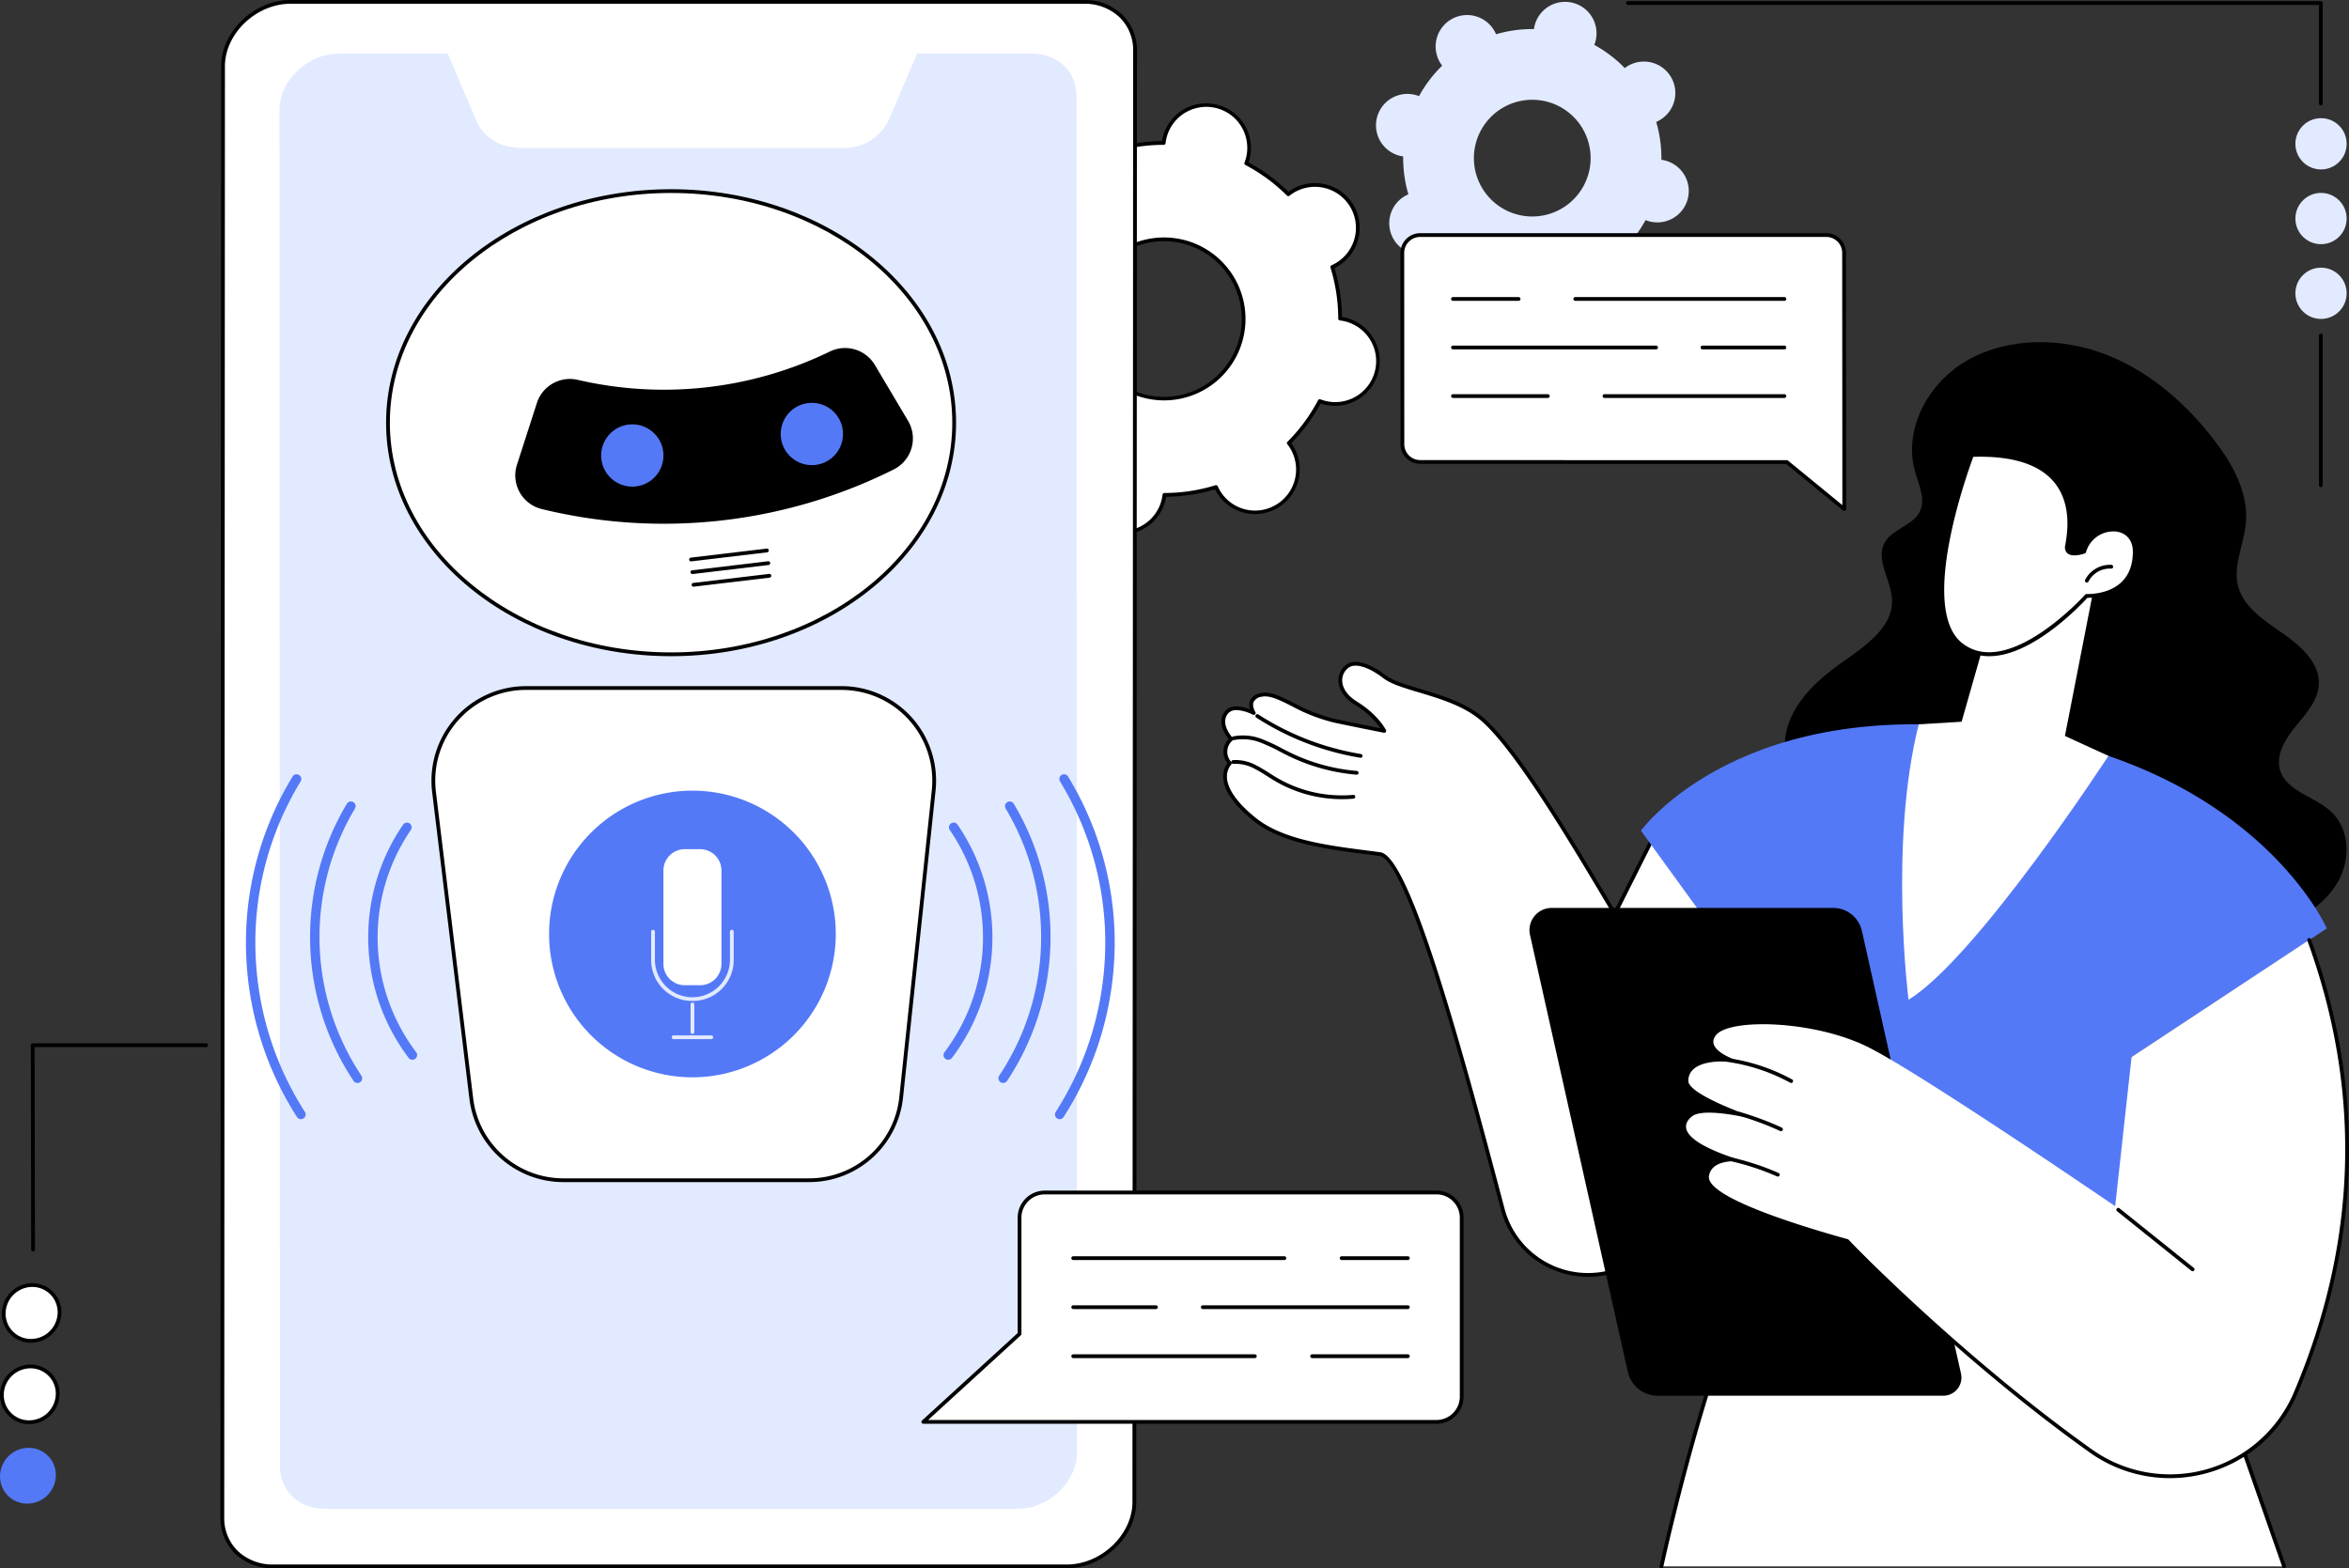 <svg id="Group_36261" data-name="Group 36261" xmlns="http://www.w3.org/2000/svg" xmlns:xlink="http://www.w3.org/1999/xlink" width="678.429" height="453" viewBox="0 0 678.429 453">
  <rect x="0" y="0" width="678.429" height="453" fill="#333333" stroke="none"/>
  <defs>
    <clipPath id="clip-path">
      <rect id="Rectangle_5031" data-name="Rectangle 5031" width="678.429" height="453" fill="none"/>
    </clipPath>
  </defs>
  <g id="Group_36260" data-name="Group 36260" clip-path="url(#clip-path)">
    <path id="Path_35814" data-name="Path 35814" d="M1118.108,184.339a12.378,12.378,0,0,0,1.482.263,50.516,50.516,0,0,0,2.265,14.895,12.378,12.378,0,1,0,12.7,21.017,50.551,50.551,0,0,0,12.137,8.932,12.382,12.382,0,1,0,23.848,5.884,50.535,50.535,0,0,0,14.9-2.261,12.38,12.38,0,1,0,21.023-12.695,50.507,50.507,0,0,0,8.933-12.131,12.527,12.527,0,0,0,1.435.457,12.377,12.377,0,1,0,4.447-24.3,50.488,50.488,0,0,0-2.265-14.895,12.378,12.378,0,1,0-12.7-21.017,50.547,50.547,0,0,0-12.137-8.932,12.382,12.382,0,1,0-23.848-5.885,50.543,50.543,0,0,0-14.9,2.261,12.38,12.38,0,1,0-21.023,12.695,50.486,50.486,0,0,0-8.934,12.131,12.373,12.373,0,1,0-7.365,23.575m57.835-22.151A22.984,22.984,0,1,1,1148.112,179a22.989,22.989,0,0,1,27.831-16.807" transform="translate(-834.242 -92.388)" fill="#fff"/>
    <path id="Path_35815" data-name="Path 35815" d="M1156.6,245.107a12.933,12.933,0,0,1-12.552-16.02c.083-.333.185-.678.313-1.046a51.045,51.045,0,0,1-11.511-8.471c-.314.231-.613.432-.907.609a12.923,12.923,0,1,1-13.37-22.121c.293-.177.61-.348.96-.518a51.007,51.007,0,0,1-2.148-14.125c-.385-.059-.739-.128-1.071-.21a12.921,12.921,0,1,1,6.19-25.09c.333.082.679.185,1.046.313a51.012,51.012,0,0,1,8.473-11.5c-.231-.314-.432-.612-.609-.906a12.923,12.923,0,0,1,22.125-13.361c.178.294.349.611.52.96a51.044,51.044,0,0,1,14.13-2.144c.058-.387.127-.735.21-1.071a12.926,12.926,0,0,1,25.1,6.193c-.082.333-.185.678-.312,1.046a51.051,51.051,0,0,1,11.511,8.471c.314-.231.613-.432.906-.609a12.924,12.924,0,1,1,13.37,22.121c-.292.177-.61.348-.96.518a51.012,51.012,0,0,1,2.149,14.126c.385.058.739.128,1.071.21a12.921,12.921,0,1,1-6.19,25.09c-.338-.083-.678-.185-1.047-.313a50.993,50.993,0,0,1-8.472,11.5c.231.313.432.612.61.905a12.924,12.924,0,0,1-22.126,13.362c-.178-.295-.35-.611-.519-.96a51.063,51.063,0,0,1-14.131,2.144c-.058.384-.128.738-.209,1.071a12.946,12.946,0,0,1-12.548,9.827m-23.7-26.8a.543.543,0,0,1,.385.159,49.983,49.983,0,0,0,12.006,8.836.544.544,0,0,1,.255.675,11.838,11.838,0,1,0,22.8,5.625.545.545,0,0,1,.54-.479,49.974,49.974,0,0,0,14.739-2.237.543.543,0,0,1,.658.3,11.776,11.776,0,0,0,16.914,5.289,11.828,11.828,0,0,0,4.009-16.246,11.985,11.985,0,0,0-.826-1.179.545.545,0,0,1,.043-.721,49.927,49.927,0,0,0,8.837-12,.545.545,0,0,1,.675-.255,11.67,11.67,0,0,0,1.372.437,11.832,11.832,0,1,0,4.251-23.226.544.544,0,0,1-.479-.54,49.923,49.923,0,0,0-2.241-14.734.545.545,0,0,1,.3-.658,11.949,11.949,0,0,0,1.28-.66,11.835,11.835,0,1,0-12.245-20.256,11.91,11.91,0,0,0-1.18.825.544.544,0,0,1-.72-.043,49.97,49.97,0,0,0-12.006-8.836.544.544,0,0,1-.255-.675,11.928,11.928,0,0,0,.437-1.371,11.838,11.838,0,1,0-23.236-4.254.544.544,0,0,1-.54.479,49.968,49.968,0,0,0-14.739,2.237.542.542,0,0,1-.658-.3,11.777,11.777,0,0,0-16.914-5.289,11.828,11.828,0,0,0-4.009,16.246,11.918,11.918,0,0,0,.825,1.179.545.545,0,0,1-.043.721,49.929,49.929,0,0,0-8.838,12,.545.545,0,0,1-.675.255,11.772,11.772,0,0,0-15.7,8.214,11.771,11.771,0,0,0,10.076,14.574.545.545,0,0,1,.479.54,49.951,49.951,0,0,0,2.241,14.734.545.545,0,0,1-.3.658,11.94,11.94,0,0,0-1.279.66,11.835,11.835,0,0,0,12.245,20.256,11.934,11.934,0,0,0,1.18-.825.543.543,0,0,1,.335-.116m35.924-11.927a23.575,23.575,0,0,1-22.9-29.177,23.532,23.532,0,1,1,22.9,29.177m-.092-45.988a22.484,22.484,0,1,0,5.421.663,22.614,22.614,0,0,0-5.421-.663" transform="translate(-832.581 -90.725)"/>
    <path id="Path_35816" data-name="Path 35816" d="M1612.177,46.628a9.133,9.133,0,0,0,1.084.209,37.034,37.034,0,0,0,1.5,10.948,9.078,9.078,0,1,0,9.083,15.553,37.072,37.072,0,0,0,8.8,6.685,9.081,9.081,0,1,0,17.423,4.579,37.068,37.068,0,0,0,10.951-1.493,9.08,9.08,0,1,0,15.557-9.077,37.049,37.049,0,0,0,6.686-8.8,9.077,9.077,0,1,0,4.577-17.416,37.028,37.028,0,0,0-1.5-10.948,9.078,9.078,0,1,0-9.084-15.553,37.07,37.07,0,0,0-8.8-6.685,9.078,9.078,0,1,0-17.214-5.663,9.032,9.032,0,0,0-.209,1.084,37.06,37.06,0,0,0-10.951,1.493,9.08,9.08,0,1,0-15.557,9.077,37.019,37.019,0,0,0-6.686,8.8,9.074,9.074,0,1,0-5.662,17.207m42.657-15.6a16.857,16.857,0,1,1-20.595,12.016,16.861,16.861,0,0,1,20.595-12.016" transform="translate(-1207.998 -1.654)" fill="#e2eaff"/>
    <path id="Path_35817" data-name="Path 35817" d="M2706.147,433.564a.544.544,0,0,1-.544-.544V389.755a.544.544,0,1,1,1.089,0v43.264a.544.544,0,0,1-.544.544" transform="translate(-2035.855 -292.865)"/>
    <path id="Path_35818" data-name="Path 35818" d="M2097.838,31.468a.544.544,0,0,1-.544-.545V2.436H1897.719a.544.544,0,0,1,0-1.089h200.119a.544.544,0,0,1,.544.545V30.923a.544.544,0,0,1-.544.545" transform="translate(-1427.547 -1.014)"/>
    <path id="Path_35819" data-name="Path 35819" d="M2685.529,152.733a7.4,7.4,0,1,0-7.388-7.4,7.393,7.393,0,0,0,7.388,7.4" transform="translate(-2015.191 -103.793)" fill="#e2eaff"/>
    <path id="Path_35820" data-name="Path 35820" d="M2685.529,239.942a7.4,7.4,0,1,0-7.388-7.4,7.393,7.393,0,0,0,7.388,7.4" transform="translate(-2015.191 -169.414)" fill="#e2eaff"/>
    <path id="Path_35821" data-name="Path 35821" d="M2685.529,327.152a7.4,7.4,0,1,0-7.388-7.4,7.393,7.393,0,0,0,7.388,7.4" transform="translate(-2015.191 -235.036)" fill="#e2eaff"/>
    <path id="Path_35822" data-name="Path 35822" d="M503.3,454.11H274.162c-8.561,0-14.763-5.921-14.759-14.09l.2-419.22c0-9.667,9.371-18.6,19.5-18.6H508.252c8.561,0,14.763,5.921,14.759,14.09l-.205,419.22c0,9.666-9.371,18.6-19.5,18.6" transform="translate(-195.19 -1.655)" fill="#fff"/>
    <path id="Path_35823" data-name="Path 35823" d="M501.649,453H272.506a15.721,15.721,0,0,1-10.968-4.132,14.318,14.318,0,0,1-4.336-10.5l.205-419.22C257.413,9.125,266.967,0,277.454,0H506.6a15.721,15.721,0,0,1,10.968,4.132,14.317,14.317,0,0,1,4.336,10.5l-.205,419.221c0,10.019-9.56,19.144-20.045,19.144M277.454,1.089c-9.916,0-18.952,8.606-18.956,18.056l-.205,419.22a13.237,13.237,0,0,0,4,9.715,14.637,14.637,0,0,0,10.215,3.831H501.649c9.917,0,18.952-8.606,18.956-18.056l.205-419.221a13.237,13.237,0,0,0-4-9.714A14.638,14.638,0,0,0,506.6,1.089Z" transform="translate(-193.535)"/>
    <path id="Path_35824" data-name="Path 35824" d="M556.418,466.649l-.144-391.757c0-7.14-5.417-12.314-12.9-12.314h-33.16L502.15,81.451a13.965,13.965,0,0,1-12.375,8.341H395.723c-5.857,0-10.709-2.98-12.786-7.853l-8.255-19.363H343.113c-8.853,0-17.038,7.807-17.043,16.256l.144,391.757c0,7.14,5.417,12.315,12.9,12.315H539.375c8.853,0,17.039-7.808,17.043-16.256" transform="translate(-245.354 -47.087)" fill="#e2eaff"/>
    <path id="Path_35825" data-name="Path 35825" d="M616.192,289.891c0,36.947-36.608,66.9-81.765,66.9s-81.765-29.952-81.765-66.9,36.607-66.9,81.765-66.9,81.765,29.952,81.765,66.9" transform="translate(-340.61 -167.792)" fill="#fff"/>
    <path id="Path_35826" data-name="Path 35826" d="M532.772,355.679c-45.386,0-82.31-30.255-82.31-67.443s36.924-67.443,82.31-67.443,82.31,30.255,82.31,67.443-36.924,67.443-82.31,67.443m0-133.8c-44.786,0-81.221,29.766-81.221,66.354s36.435,66.354,81.221,66.354,81.221-29.766,81.221-66.354-36.435-66.354-81.221-66.354" transform="translate(-338.954 -166.138)"/>
    <path id="Path_35827" data-name="Path 35827" d="M710.522,441.161A148.474,148.474,0,0,1,608.79,452.6a10,10,0,0,1-7.114-12.792l5.759-17.845a10.021,10.021,0,0,1,11.825-6.664,109.761,109.761,0,0,0,72.772-8.182,10.02,10.02,0,0,1,13.009,3.872l9.578,16.121a10,10,0,0,1-4.1,14.052" transform="translate(-452.369 -305.573)" fill="#fff"/>
    <path id="Path_35828" data-name="Path 35828" d="M710.522,441.161A148.474,148.474,0,0,1,608.79,452.6a10,10,0,0,1-7.114-12.792l5.759-17.845a10.021,10.021,0,0,1,11.825-6.664,109.761,109.761,0,0,0,72.772-8.182,10.02,10.02,0,0,1,13.009,3.872l9.578,16.121a10,10,0,0,1-4.1,14.052" transform="translate(-452.369 -305.573)"/>
    <path id="Path_35829" data-name="Path 35829" d="M719.4,504.337a8.994,8.994,0,1,1-8.819-9.166,8.994,8.994,0,0,1,8.819,9.166" transform="translate(-527.788 -372.595)" fill="#5479f7"/>
    <path id="Path_35830" data-name="Path 35830" d="M928.888,479.251a8.994,8.994,0,1,1-8.819-9.166,8.994,8.994,0,0,1,8.819,9.166" transform="translate(-685.416 -353.718)" fill="#5479f7"/>
    <path id="Path_35831" data-name="Path 35831" d="M804.562,643.834a.545.545,0,0,1-.064-1.085l21.923-2.61a.544.544,0,1,1,.129,1.081l-21.923,2.61a.519.519,0,0,1-.065,0" transform="translate(-604.991 -481.676)"/>
    <path id="Path_35832" data-name="Path 35832" d="M806.2,658.6a.544.544,0,0,1-.064-1.085l21.923-2.61a.544.544,0,1,1,.129,1.081l-21.923,2.61a.53.53,0,0,1-.065,0" transform="translate(-606.222 -492.783)"/>
    <path id="Path_35833" data-name="Path 35833" d="M807.466,673.356a.545.545,0,0,1-.064-1.085l21.923-2.61a.544.544,0,1,1,.129,1.081l-21.923,2.61a.531.531,0,0,1-.065,0" transform="translate(-607.176 -503.89)"/>
    <path id="Path_35834" data-name="Path 35834" d="M532.359,802.839h91.1a26.775,26.775,0,0,1,26.626,29.594l-9.383,88.621A26.774,26.774,0,0,1,614.08,945.01H543.132a26.775,26.775,0,0,1-26.579-23.543L505.78,832.845a26.775,26.775,0,0,1,26.579-30.006" transform="translate(-380.428 -604.103)" fill="#fff"/>
    <path id="Path_35835" data-name="Path 35835" d="M612.437,943.9H541.489a27.346,27.346,0,0,1-27.12-24.022L503.6,831.256a27.319,27.319,0,0,1,27.12-30.616H621.82a27.319,27.319,0,0,1,27.167,30.2L639.6,919.457A27.264,27.264,0,0,1,612.437,943.9M530.715,801.729a26.23,26.23,0,0,0-26.038,29.4l10.773,88.621a26.254,26.254,0,0,0,26.038,23.065h70.948a26.177,26.177,0,0,0,26.085-23.468l9.383-88.621a26.231,26.231,0,0,0-26.085-28.992Z" transform="translate(-378.785 -602.449)"/>
    <path id="Path_35836" data-name="Path 35836" d="M640.644,964.285a41.4,41.4,0,1,1,41.4,41.359,41.381,41.381,0,0,1-41.4-41.359" transform="translate(-482.058 -694.464)" fill="#5479f7"/>
    <path id="Path_35837" data-name="Path 35837" d="M1102.181,1028.39a1.361,1.361,0,0,1-1.084-2.184,54.967,54.967,0,0,0,1.54-64.184,1.361,1.361,0,0,1,2.247-1.538,57.69,57.69,0,0,1-1.617,67.366,1.361,1.361,0,0,1-1.086.539" transform="translate(-828.322 -722.279)" fill="#5479f7"/>
    <path id="Path_35838" data-name="Path 35838" d="M1166.281,1016.536a1.361,1.361,0,0,1-1.132-2.117,72.324,72.324,0,0,0,1.864-77.141,1.361,1.361,0,0,1,2.335-1.4,75.044,75.044,0,0,1-1.935,80.05,1.36,1.36,0,0,1-1.133.606" transform="translate(-876.555 -703.713)" fill="#5479f7"/>
    <path id="Path_35839" data-name="Path 35839" d="M1232.23,1003.122a1.361,1.361,0,0,1-1.144-2.1,90.355,90.355,0,0,0,13.924-40.614,89.436,89.436,0,0,0-12.682-54.845,1.361,1.361,0,1,1,2.327-1.413,92.135,92.135,0,0,1,13.067,56.5,93.094,93.094,0,0,1-14.346,41.842,1.36,1.36,0,0,1-1.146.625" transform="translate(-926.179 -679.844)" fill="#5479f7"/>
    <path id="Path_35840" data-name="Path 35840" d="M442.369,1028.39a1.359,1.359,0,0,1-1.086-.539,57.691,57.691,0,0,1-1.616-67.366,1.361,1.361,0,1,1,2.246,1.538,54.97,54.97,0,0,0,1.54,64.184,1.362,1.362,0,0,1-1.084,2.184" transform="translate(-323.257 -722.279)" fill="#5479f7"/>
    <path id="Path_35841" data-name="Path 35841" d="M375.438,1016.536a1.36,1.36,0,0,1-1.133-.606,75.044,75.044,0,0,1-1.935-80.05,1.361,1.361,0,1,1,2.335,1.4,72.324,72.324,0,0,0,1.864,77.141,1.361,1.361,0,0,1-1.132,2.117" transform="translate(-272.194 -703.713)" fill="#5479f7"/>
    <path id="Path_35842" data-name="Path 35842" d="M302.865,1003.122a1.361,1.361,0,0,1-1.146-.625,93.083,93.083,0,0,1-14.346-41.842,92.136,92.136,0,0,1,13.067-56.5,1.361,1.361,0,1,1,2.327,1.413,89.435,89.435,0,0,0-12.683,54.845,90.343,90.343,0,0,0,13.924,40.614,1.362,1.362,0,0,1-1.144,2.1" transform="translate(-215.945 -679.845)" fill="#5479f7"/>
    <path id="Path_35843" data-name="Path 35843" d="M780.206,1030.191h4.44a6.158,6.158,0,0,0,6.158-6.158V997.05a6.158,6.158,0,0,0-6.158-6.158h-4.44a6.159,6.159,0,0,0-6.158,6.158v26.982a6.158,6.158,0,0,0,6.158,6.158" transform="translate(-582.439 -745.606)" fill="#fff"/>
    <path id="Path_35844" data-name="Path 35844" d="M771.65,1105.484a11.842,11.842,0,0,1-11.925-11.729v-8.295a.545.545,0,0,1,1.089,0v8.295a10.837,10.837,0,0,0,21.671,0v-8.295a.544.544,0,0,1,1.089,0v8.295a11.841,11.841,0,0,1-11.925,11.729" transform="translate(-571.662 -816.355)" fill="#e2eaff"/>
    <path id="Path_35845" data-name="Path 35845" d="M806.243,1178.962a.544.544,0,0,1-.545-.544v-7.966a.544.544,0,0,1,1.089,0v7.966a.544.544,0,0,1-.544.544" transform="translate(-606.255 -880.307)" fill="#e2eaff"/>
    <path id="Path_35846" data-name="Path 35846" d="M795.158,1209.24H784.288a.544.544,0,0,1,0-1.089h10.869a.544.544,0,1,1,0,1.089" transform="translate(-589.735 -909.084)" fill="#e2eaff"/>
    <path id="Path_35847" data-name="Path 35847" d="M2239.851,534.656c-4.6-4.1-12.238-5.657-14.35-11.26-1.669-4.426,1.085-9.19,4.123-12.927s6.635-7.565,6.913-12.25c.363-6.123-5.036-11.107-10.3-14.776S2215,475.99,2213.3,470.069c-1.746-6.058,1.581-12.294,2.159-18.544.823-8.908-4-17.423-9.65-24.638-8.044-10.265-18.374-19.314-30.975-24.142s-27.667-4.975-39.392,1.5-19.029,20.156-15.517,32.445c1.121,3.922,3.208,8.2,1.194,11.8-2.062,3.681-7.515,4.714-9.77,8.3-3.186,5.06,1.769,11.2,1.919,17.072.2,8.036-8.245,13.478-15.089,18.354-6.155,4.385-11.882,9.737-14.544,16.524-2.4,6.117-1.744,13.576,2.658,18.49.364,11.161,7.166,22.219,16.627,29.447,12.111,9.252,27.762,13.351,43.134,16.088,25.068,4.462,51.709,5.79,75.475-2.892,7.781-2.843,15.438-6.995,19.836-13.629s4.532-16.195-1.512-21.582" transform="translate(-1566.814 -300.412)"/>
    <path id="Path_35848" data-name="Path 35848" d="M1827.987,1020.943l25.935-51.653,43.225,36.627-28.992,74.378Z" transform="translate(-1375.485 -729.351)" fill="#fff"/>
    <path id="Path_35849" data-name="Path 35849" d="M1866.5,1079.185a.545.545,0,0,1-.451-.239l-40.169-59.353a.545.545,0,0,1-.036-.55l25.936-51.653a.544.544,0,0,1,.838-.171l43.225,36.627a.543.543,0,0,1,.155.613l-28.992,74.378a.544.544,0,0,1-.447.343.537.537,0,0,1-.061,0m-39.539-59.938,39.409,58.229,28.475-73.05-42.4-35.928Z" transform="translate(-1373.829 -727.696)"/>
    <path id="Path_35850" data-name="Path 35850" d="M1550.112,862.812c-9.332-13.964-35.673-62.857-49.122-73.1-8.7-6.631-22.308-7.641-27.248-11.461-3.76-2.908-8.126-4.708-10.54-3.076-2.83,1.914-3.641,7.055,2.368,10.771s8.172,7.995,8.172,7.995-3.637-.692-13.984-2.833-16.769-8.639-21.576-7.559-2.141,5.239-2.141,5.239c-4.705-2.214-7.632-1.782-8.61,1.231s2.117,6.3,2.117,6.3a4.833,4.833,0,0,0-.407,6.955c-2.773,3.37-1.875,8.967,7.114,16.207s24.5,8.436,36.287,10.073c8.7,1.209,25.907,66.478,35.413,102.577a25.471,25.471,0,0,0,35.068,16.721,51.578,51.578,0,0,0,15.986-10.875Z" transform="translate(-1073.94 -582.819)" fill="#fff"/>
    <path id="Path_35851" data-name="Path 35851" d="M1530.92,949.975a26.008,26.008,0,0,1-25.147-19.364c-4.812-18.27-11.4-43.291-18-64.347-9.609-30.653-14.527-37.49-16.96-37.828-1.392-.193-2.837-.381-4.317-.573-11.339-1.47-24.192-3.136-32.237-9.615-5.378-4.331-8.294-8.372-8.667-12.011a6.591,6.591,0,0,1,1.206-4.619,5.25,5.25,0,0,1,.352-6.983c-.825-1.013-2.758-3.769-1.892-6.437a4.061,4.061,0,0,1,2.238-2.639c1.422-.616,3.379-.44,5.826.522a3.807,3.807,0,0,1,.011-2.559,3.958,3.958,0,0,1,3.074-2.157c2.67-.6,5.653.9,9.426,2.794a48.817,48.817,0,0,0,12.379,4.764c7,1.447,10.945,2.237,12.752,2.593a24.606,24.606,0,0,0-7.337-6.758c-4.089-2.529-4.751-5.431-4.782-6.936a5.545,5.545,0,0,1,2.4-4.749c2.822-1.909,7.625.348,11.179,3.1,2.057,1.591,5.739,2.7,10,3.973,5.731,1.717,12.225,3.664,17.242,7.486,9.877,7.526,26.41,35.316,38.482,55.608,4.419,7.428,8.235,13.843,10.763,17.627a.545.545,0,0,1,.088.239l8.9,75.155a.545.545,0,0,1-.15.444,52,52,0,0,1-16.153,10.992,26.1,26.1,0,0,1-10.67,2.285M1429.414,786.282a3.723,3.723,0,0,0-1.486.276,2.983,2.983,0,0,0-1.634,1.976c-.865,2.666,1.967,5.724,2,5.755a.545.545,0,0,1-.024.77,4.277,4.277,0,0,0-.376,6.192.547.547,0,0,1,.017.712,5.451,5.451,0,0,0-1.232,4.163c.337,3.292,3.2,7.19,8.266,11.274,7.806,6.286,20.5,7.932,31.694,9.383,1.483.192,2.931.38,4.327.574,8.378,1.164,22.905,53.765,35.864,102.977a24.927,24.927,0,0,0,34.32,16.363,51.054,51.054,0,0,0,15.636-10.573l-8.851-74.767c-2.544-3.82-6.336-10.2-10.721-17.566-12.026-20.215-28.5-47.9-38.206-55.3-4.858-3.7-11.253-5.618-16.894-7.309-4.367-1.309-8.139-2.439-10.357-4.154-4.086-3.161-7.974-4.36-9.9-3.055a4.461,4.461,0,0,0-1.917,3.825c.045,2.217,1.56,4.359,4.266,6.032,6.07,3.754,8.281,8.032,8.371,8.212a.545.545,0,0,1-.588.781c-.037-.007-3.76-.717-13.992-2.835a50.406,50.406,0,0,1-12.648-4.857c-3.578-1.8-6.4-3.22-8.7-2.7a2.966,2.966,0,0,0-2.3,1.509c-.516,1.256.493,2.889.5,2.9a.544.544,0,0,1-.69.786,11.766,11.766,0,0,0-4.739-1.346" transform="translate(-1072.284 -581.171)"/>
    <path id="Path_35852" data-name="Path 35852" d="M1468.487,898.12a38.3,38.3,0,0,1-19.4-5.29c-.713-.422-1.421-.873-2.1-1.309-1.177-.75-2.4-1.526-3.65-2.159a11.474,11.474,0,0,0-6.2-1.442.544.544,0,0,1-.105-1.084,12.532,12.532,0,0,1,6.8,1.553c1.3.657,2.545,1.448,3.746,2.213.677.431,1.376.877,2.074,1.29a37.162,37.162,0,0,0,22.115,4.99.544.544,0,0,1,.1,1.084q-1.679.153-3.366.152" transform="translate(-1080.93 -667.277)"/>
    <path id="Path_35853" data-name="Path 35853" d="M1473.035,869.448l-.047,0a55.434,55.434,0,0,1-19.677-5.439c-.8-.391-1.594-.8-2.386-1.212a49.642,49.642,0,0,0-5.266-2.473,13.863,13.863,0,0,0-8.06-.866.545.545,0,0,1-.251-1.06,14.916,14.916,0,0,1,8.7.907,50.5,50.5,0,0,1,5.383,2.525c.784.407,1.568.813,2.362,1.2a54.346,54.346,0,0,0,19.292,5.333.544.544,0,0,1-.046,1.087" transform="translate(-1081.23 -645.68)"/>
    <path id="Path_35854" data-name="Path 35854" d="M1495.171,845.947a.55.55,0,0,1-.088-.007,78.982,78.982,0,0,1-30.045-11.588.544.544,0,0,1,.592-.914,77.892,77.892,0,0,0,29.627,11.427.545.545,0,0,1-.087,1.082" transform="translate(-1102.194 -627.062)"/>
    <path id="Path_35855" data-name="Path 35855" d="M2118.339,1572.735H1938.523s11.809-54.913,25.844-83.91l127.96,9.536Z" transform="translate(-1458.659 -1120.28)" fill="#fff"/>
    <path id="Path_35856" data-name="Path 35856" d="M2116.683,1571.625a.545.545,0,0,1-.514-.365l-25.9-74.038-127.234-9.481c-13.777,28.694-25.524,82.907-25.641,83.454a.544.544,0,1,1-1.065-.229c.118-.55,11.983-55.31,25.886-84.033a.553.553,0,0,1,.531-.306l127.96,9.536a.544.544,0,0,1,.474.363L2117.2,1570.9a.545.545,0,0,1-.514.724" transform="translate(-1457.003 -1118.625)"/>
    <path id="Path_35857" data-name="Path 35857" d="M2069.249,1016.95c-.038.188-122.385-5.635-122.385-5.635V920.449l-32.325-44.556s29.628-41.1,108.264-28.231c70.239,11.493,89.832,56.463,89.832,56.463l-56.392,37.157Z" transform="translate(-1440.611 -635.954)" fill="#5479f7"/>
    <path id="Path_35858" data-name="Path 35858" d="M1821.557,1200.345h82.454a5.246,5.246,0,0,0,5.122-6.39l-28.623-127.871a8.5,8.5,0,0,0-8.294-6.64h-81.3a6.413,6.413,0,0,0-6.261,7.812l28.24,126.158a8.871,8.871,0,0,0,8.658,6.931" transform="translate(-1342.765 -797.188)"/>
    <path id="Path_35859" data-name="Path 35859" d="M2147.1,1096.779l-51.276,33.829-4.733,43.085s-55.562-37.976-71.143-45.848-40.034-8.467-44.087-3.634,8.157,8.113,8.157,8.113-15.96-2.764-16.221,5.091c-.154,4.652,23.811,12.326,23.811,12.326s-18.779-5.305-22.8-1.953-1.44,7.958,15.507,13.073c0,0-9.7-1.55-10.545,4.131-.893,6,25.569,14.2,40.188,18.272,0,0,32,34,70.05,61.09a39.42,39.42,0,0,0,59.175-16.623c13.063-30.751,23.809-76.419,3.919-130.951" transform="translate(-1480.193 -825.281)" fill="#fff"/>
    <path id="Path_35860" data-name="Path 35860" d="M2246.515,1250.59a39.909,39.909,0,0,1-23.191-7.449c-37.656-26.809-70.133-60.289-70.457-60.624a.544.544,0,0,1,.783-.756c.323.334,32.734,33.744,70.306,60.493a38.875,38.875,0,0,0,58.358-16.392c18.4-43.3,19.71-87.228,3.909-130.552a.545.545,0,0,1,1.023-.373c15.9,43.591,14.577,87.784-3.93,131.35a39.689,39.689,0,0,1-25.868,22.782,40.208,40.208,0,0,1-10.932,1.521" transform="translate(-1619.829 -823.626)"/>
    <path id="Path_35861" data-name="Path 35861" d="M2022.141,1240.755a.54.54,0,0,1-.261-.067,53.738,53.738,0,0,0-21.516-6.4.545.545,0,0,1,.084-1.086,54.835,54.835,0,0,1,21.955,6.528.545.545,0,0,1-.262,1.022" transform="translate(-1504.815 -927.935)"/>
    <path id="Path_35862" data-name="Path 35862" d="M2039.151,1302.851a.547.547,0,0,1-.226-.049,88.679,88.679,0,0,0-12.141-4.505.544.544,0,1,1,.3-1.046,89.772,89.772,0,0,1,12.291,4.56.545.545,0,0,1-.227,1.04" transform="translate(-1524.776 -976.111)"/>
    <path id="Path_35863" data-name="Path 35863" d="M2026.974,1355.143a.549.549,0,0,1-.219-.046,73.013,73.013,0,0,0-14.893-4.729.545.545,0,1,1,.217-1.067,74.129,74.129,0,0,1,15.116,4.8.545.545,0,0,1-.22,1.043" transform="translate(-1513.515 -1015.285)"/>
    <path id="Path_35864" data-name="Path 35864" d="M2491.278,1427.756a.541.541,0,0,1-.34-.12l-21.479-17.217a.544.544,0,1,1,.68-.85l21.479,17.217a.544.544,0,0,1-.341.969" transform="translate(-1858.013 -1060.554)"/>
    <path id="Path_35865" data-name="Path 35865" d="M2275.613,665.927l-9.322,47.742,12.567,5.754s-37.931,58.247-57.736,70.447c0,0-5.733-45.149,2.954-79.568l12.375-.744,7.954-27.888Z" transform="translate(-1669.907 -501.083)" fill="#fff"/>
    <path id="Path_35866" data-name="Path 35866" d="M2274.751,530.794s-17.006,43.962-3.121,54.807,36.212-14.105,36.212-14.105,13.911.758,13.911-12.784c0-8.574-11.928-8.536-14.6,0,0,0-5.52,1.968-4.954-1.682s5.956-27.446-27.448-26.236" transform="translate(-1705.204 -399.367)" fill="#fff"/>
    <path id="Path_35867" data-name="Path 35867" d="M2278.023,587.251a13.38,13.38,0,0,1-8.459-2.878c-14.042-10.967,2.248-53.622,2.948-55.433a.545.545,0,0,1,.488-.348c11.463-.416,19.636,2.062,24.279,7.364,5.9,6.732,4.327,15.961,3.811,18.993-.033.2-.062.367-.084.507-.14.9.184,1.17.291,1.258.771.637,2.766.2,3.693-.09a9.311,9.311,0,0,1,9.95-6.44,6.471,6.471,0,0,1,5.628,6.871c0,4.083-1.231,7.32-3.661,9.62-3.807,3.606-9.282,3.735-10.561,3.716-1.832,2.006-15.826,16.86-28.323,16.86M2273.4,529.67c-1.526,4.085-15.947,43.864-3.167,53.846,13.328,10.41,35.252-13.794,35.472-14.039a.531.531,0,0,1,.435-.18c.061,0,6.126.281,10.023-3.416,2.2-2.086,3.315-5.055,3.315-8.824,0-3.178-1.758-5.344-4.7-5.794a8.239,8.239,0,0,0-8.835,5.957.543.543,0,0,1-.336.35c-.356.127-3.524,1.207-5-.015a2.275,2.275,0,0,1-.673-2.264c.022-.144.052-.319.087-.523.494-2.906,2-11.751-3.557-18.093-4.369-4.988-12.128-7.345-23.058-7.005" transform="translate(-1703.474 -397.711)"/>
    <path id="Path_35868" data-name="Path 35868" d="M2433.123,664.2a.545.545,0,0,1-.5-.764,8.07,8.07,0,0,1,7.588-4.354.544.544,0,0,1,.523.565.552.552,0,0,1-.564.523,6.96,6.96,0,0,0-6.55,3.705.545.545,0,0,1-.5.325" transform="translate(-1830.416 -495.926)"/>
    <path id="Path_35869" data-name="Path 35869" d="M8.3,1689.465a7.841,7.841,0,0,1,7.875,8.057,8.28,8.28,0,0,1-8.239,8.057,7.842,7.842,0,0,1-7.875-8.057,8.281,8.281,0,0,1,8.239-8.057" transform="translate(-0.044 -1271.253)" fill="#5479f7"/>
    <path id="Path_35870" data-name="Path 35870" d="M10.442,1594.478a7.841,7.841,0,0,1,7.875,8.057,8.28,8.28,0,0,1-8.239,8.057,7.842,7.842,0,0,1-7.875-8.057,8.281,8.281,0,0,1,8.239-8.057" transform="translate(-1.656 -1199.779)" fill="#fff"/>
    <path id="Path_35871" data-name="Path 35871" d="M8.422,1609.482A8.387,8.387,0,0,1,0,1600.868a8.838,8.838,0,0,1,8.784-8.589,8.387,8.387,0,0,1,8.42,8.614,8.838,8.838,0,0,1-8.783,8.589m.364-16.114a7.742,7.742,0,0,0-7.695,7.525,7.3,7.3,0,0,0,7.331,7.5,7.742,7.742,0,0,0,7.694-7.525,7.3,7.3,0,0,0-7.331-7.5" transform="translate(0 -1198.125)"/>
    <path id="Path_35872" data-name="Path 35872" d="M12.585,1499.492a7.842,7.842,0,0,1,7.875,8.057,8.28,8.28,0,0,1-8.239,8.057,7.842,7.842,0,0,1-7.876-8.057,8.281,8.281,0,0,1,8.239-8.057" transform="translate(-3.268 -1128.306)" fill="#fff"/>
    <path id="Path_35873" data-name="Path 35873" d="M10.566,1514.5a8.386,8.386,0,0,1-8.42-8.614,8.838,8.838,0,0,1,8.783-8.589,8.386,8.386,0,0,1,8.42,8.614,8.837,8.837,0,0,1-8.783,8.589m.364-16.114a7.742,7.742,0,0,0-7.694,7.525,7.3,7.3,0,0,0,7.331,7.5,7.742,7.742,0,0,0,7.694-7.525,7.3,7.3,0,0,0-7.331-7.5" transform="translate(-1.613 -1126.651)"/>
    <path id="Path_35874" data-name="Path 35874" d="M36.614,1277.553a.545.545,0,0,1-.545-.543l-.108-59.031a.545.545,0,0,1,.545-.545H86.582a.545.545,0,1,1,0,1.089H37.051l.107,58.485a.54.54,0,0,1-.544.546" transform="translate(-27.059 -916.068)"/>
    <path id="Path_35875" data-name="Path 35875" d="M1112.329,1391.495h113.165a7.273,7.273,0,0,1,7.265,7.281v51.694a7.273,7.273,0,0,1-7.265,7.281H1077.266l27.8-25.413v-33.561a7.273,7.273,0,0,1,7.265-7.281" transform="translate(-810.599 -1047.043)" fill="#fff"/>
    <path id="Path_35876" data-name="Path 35876" d="M1223.839,1456.64H1075.61a.544.544,0,0,1-.367-.946l27.621-25.251v-33.322a7.826,7.826,0,0,1,7.809-7.825h113.165a7.826,7.826,0,0,1,7.809,7.825v51.694a7.826,7.826,0,0,1-7.809,7.825m-146.826-1.089h146.826a6.736,6.736,0,0,0,6.72-6.736v-51.694a6.736,6.736,0,0,0-6.72-6.736H1110.673a6.736,6.736,0,0,0-6.72,6.736v33.562a.542.542,0,0,1-.177.4Zm26.4-24.868h0Z" transform="translate(-808.943 -1045.388)"/>
    <path id="Path_35877" data-name="Path 35877" d="M1582.814,1467h-19.129a.544.544,0,1,1,0-1.089h19.129a.544.544,0,0,1,0,1.089" transform="translate(-1176.199 -1103.035)"/>
    <path id="Path_35878" data-name="Path 35878" d="M1311.5,1467h-60.979a.544.544,0,1,1,0-1.089H1311.5a.544.544,0,1,1,0,1.089" transform="translate(-940.558 -1103.035)"/>
    <path id="Path_35879" data-name="Path 35879" d="M1460.921,1524.211h-59.229a.544.544,0,0,1,0-1.089h59.229a.544.544,0,0,1,0,1.089" transform="translate(-1054.306 -1146.087)"/>
    <path id="Path_35880" data-name="Path 35880" d="M1274.41,1524.211h-23.886a.544.544,0,1,1,0-1.089h23.886a.544.544,0,1,1,0,1.089" transform="translate(-940.558 -1146.087)"/>
    <path id="Path_35881" data-name="Path 35881" d="M1556.912,1581.426h-27.651a.544.544,0,0,1,0-1.089h27.651a.544.544,0,0,1,0,1.089" transform="translate(-1150.297 -1189.139)"/>
    <path id="Path_35882" data-name="Path 35882" d="M1302.981,1581.426h-52.457a.544.544,0,1,1,0-1.089h52.457a.544.544,0,1,1,0,1.089" transform="translate(-940.558 -1189.139)"/>
    <path id="Path_35883" data-name="Path 35883" d="M1641.342,339.834l105.871.029,16.582,13.589-.051-74.038a5.134,5.134,0,0,0-5.156-5.122H1641.3a5.15,5.15,0,0,0-5.143,5.147l.029,55.273a5.134,5.134,0,0,0,5.155,5.122" transform="translate(-1231.142 -206.393)" fill="#fff"/>
    <path id="Path_35884" data-name="Path 35884" d="M1762.14,352.342a.546.546,0,0,1-.345-.123l-16.431-13.466-105.677-.028h-.013a5.678,5.678,0,0,1-5.686-5.666l-.029-55.273a5.7,5.7,0,0,1,5.686-5.692h117.3a5.679,5.679,0,0,1,5.686,5.666l.052,74.038a.545.545,0,0,1-.544.545m-122.455-14.706h0l105.872.028a.544.544,0,0,1,.345.124l15.691,12.859-.051-72.887a4.589,4.589,0,0,0-4.6-4.578h-117.3a4.611,4.611,0,0,0-4.6,4.6l.029,55.273a4.589,4.589,0,0,0,4.6,4.578Z" transform="translate(-1229.486 -204.739)"/>
    <path id="Path_35885" data-name="Path 35885" d="M1712.543,347.74H1693.6a.544.544,0,1,1,0-1.089h18.945a.544.544,0,1,1,0,1.089" transform="translate(-1273.953 -260.841)"/>
    <path id="Path_35886" data-name="Path 35886" d="M1896.7,347.74h-60.392a.544.544,0,1,1,0-1.089H1896.7a.544.544,0,0,1,0,1.089" transform="translate(-1381.339 -260.841)"/>
    <path id="Path_35887" data-name="Path 35887" d="M1752.257,404.4H1693.6a.544.544,0,0,1,0-1.089h58.659a.544.544,0,0,1,0,1.089" transform="translate(-1273.953 -303.479)"/>
    <path id="Path_35888" data-name="Path 35888" d="M2008.368,404.4h-23.657a.544.544,0,0,1,0-1.089h23.657a.544.544,0,0,1,0,1.089" transform="translate(-1493.004 -303.479)"/>
    <path id="Path_35889" data-name="Path 35889" d="M1720.982,461.069H1693.6a.544.544,0,0,1,0-1.089h27.385a.544.544,0,1,1,0,1.089" transform="translate(-1273.953 -346.116)"/>
    <path id="Path_35890" data-name="Path 35890" d="M1922.356,461.069H1870.4a.544.544,0,0,1,0-1.089h51.953a.544.544,0,0,1,0,1.089" transform="translate(-1406.992 -346.116)"/>
  </g>
</svg>
